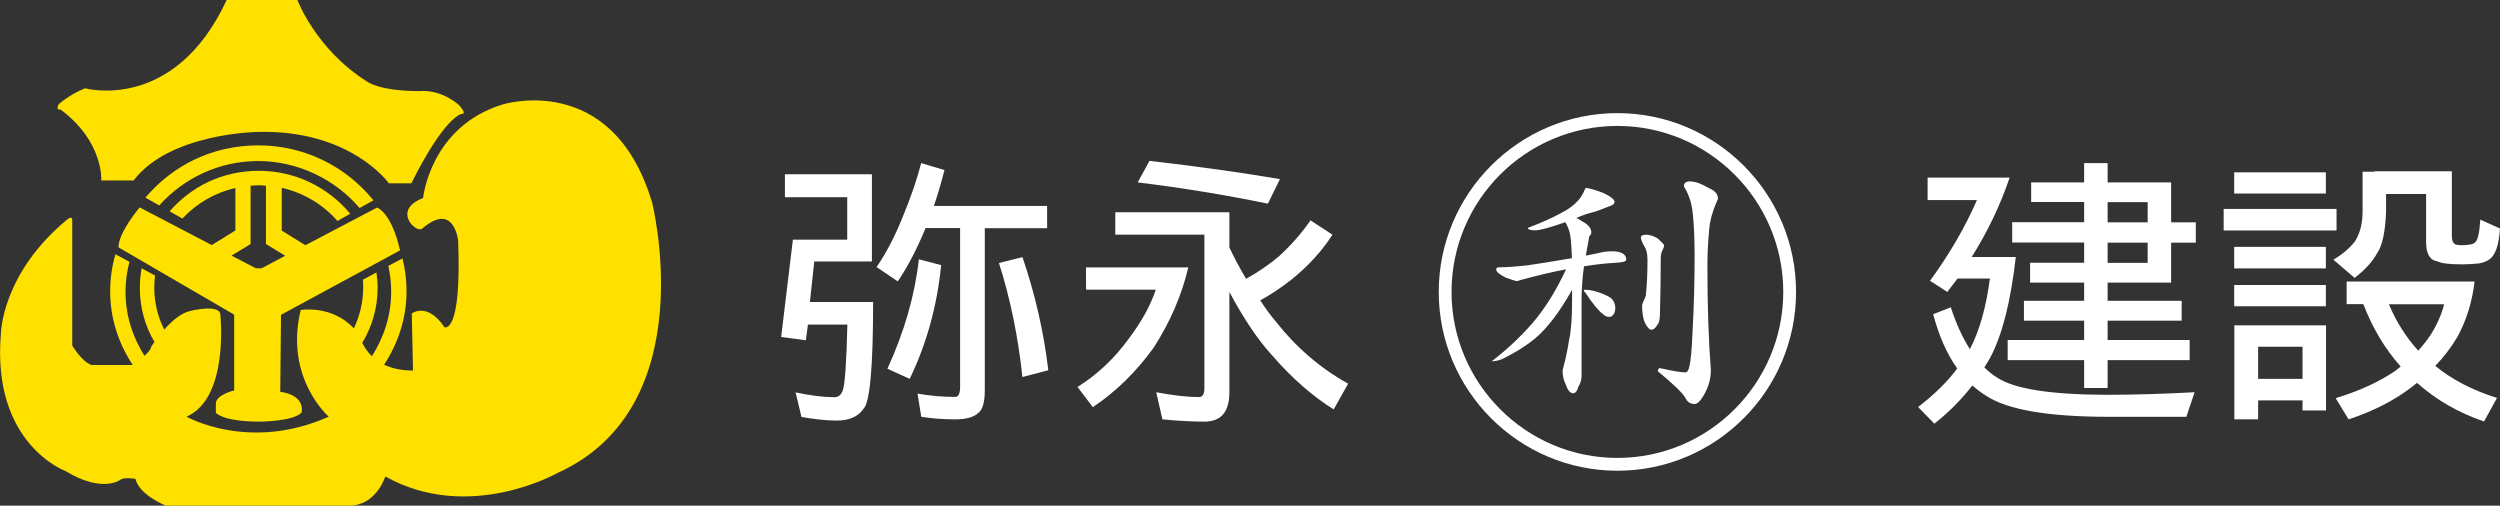 <svg width="529" height="107" viewBox="0 0 529 107" fill="none" xmlns="http://www.w3.org/2000/svg">
<rect x="0" y="0" width="529" height="107" fill="#333333" stroke="none"/>
<g clip-path="url(#clip0_4143_3423)">
<path d="M48.027 0H62.932C62.932 0 66.818 10.423 77.646 17.244C77.646 17.244 80.162 19.284 88.857 19.284C88.857 19.284 92.933 18.678 97.105 22.216C97.105 22.216 98.889 24.096 97.742 24.096C97.392 24.096 93.857 25.148 87.041 38.79H82.296C82.296 38.79 74.175 27.348 54.429 27.921C54.429 27.921 35.893 28.145 28.281 38.185H21.434C21.434 38.185 21.975 29.961 12.803 23.172C12.803 23.172 11.688 23.427 12.421 22.057C12.421 22.057 14.555 20.08 17.994 18.678C17.994 18.678 36.849 23.937 47.964 0" fill="#FFE100"/>
<path d="M79.016 42.392C73.283 35.284 64.493 30.758 54.652 30.758C44.81 30.758 36.498 35.061 30.765 41.818L33.696 43.475C38.855 37.706 46.339 34.073 54.652 34.073C62.964 34.073 70.926 37.929 76.085 44.017" fill="#FFE100"/>
<path d="M79.653 57.851L76.754 59.508" stroke="#D0121B" stroke-width="0.06" stroke-linejoin="round"/>
<path d="M59.301 82.903L59.461 66.616L84.653 52.974C82.774 44.814 79.78 43.922 79.78 43.922L64.62 51.89L59.62 48.798V39.746C64.27 40.798 68.378 43.284 71.404 46.758L74.111 45.228C69.493 39.682 62.55 36.145 54.779 36.145C47.008 36.145 40.479 39.459 35.893 44.719L38.6 46.248C41.562 43.061 45.447 40.766 49.811 39.778V48.767L44.81 51.858L29.555 43.89C29.555 43.89 25.065 49.149 25.065 52.336L49.556 66.584V82.616C49.556 82.616 45.67 83.509 45.67 85.421V87.334C45.67 87.334 47.072 89.214 54.938 89.214C54.938 89.214 61.913 89.214 63.792 87.334C63.792 87.334 64.875 83.764 59.365 82.903M54.078 56.735L48.983 54.089L53.027 51.635V39.3C53.601 39.268 54.142 39.204 54.715 39.204C55.257 39.204 55.766 39.268 56.276 39.3V51.635L60.352 54.121L55.352 56.767H54.047L54.078 56.735Z" fill="#FFE100"/>
<path d="M137.871 42.488C129.431 14.917 106.405 22.089 106.405 22.089C91.054 26.742 89.525 41.882 89.525 41.882C83.856 44.145 87.137 47.556 87.137 47.556C88.698 49.118 89.398 48.321 89.398 48.321C96.15 42.584 96.946 50.966 96.946 50.966C97.71 70.983 94.048 69.23 94.048 69.23C90.385 63.812 87.137 66.329 87.137 66.329L87.392 78.41C84.812 78.41 82.805 77.9 81.277 77.167C84.239 72.641 86.022 67.35 86.022 61.644C86.022 59.254 85.736 56.927 85.162 54.696L82.169 56.258C82.551 58.011 82.774 59.827 82.774 61.708C82.774 66.712 81.245 71.366 78.697 75.382C77.678 74.394 77.041 73.374 76.659 72.545C78.729 69.103 79.907 65.118 79.907 60.911C79.907 59.795 79.812 58.712 79.653 57.66L76.786 59.19C76.85 59.764 76.85 60.337 76.85 60.911C76.85 63.971 76.117 66.871 74.875 69.485C70.194 64.449 63.633 65.596 63.633 65.596C60.13 79.972 69.557 88.163 69.557 88.163C52.709 95.717 39.46 88.163 39.46 88.163C48.537 84.243 46.626 66.616 46.626 66.616C46.626 64.226 40.288 65.788 40.288 65.788C38.25 66.234 36.275 68.019 34.746 69.74C33.409 67.063 32.645 64.098 32.645 60.943C32.645 60.05 32.708 59.158 32.804 58.297L29.969 56.767C29.715 58.106 29.587 59.509 29.587 60.943C29.587 65.087 30.702 68.975 32.676 72.354C32.23 72.991 31.976 73.374 31.976 73.374C31.976 73.884 31.339 74.585 30.574 75.286C28.058 71.334 26.561 66.712 26.561 61.74C26.561 59.54 26.848 57.437 27.39 55.397L24.428 53.803C23.695 56.289 23.313 58.935 23.313 61.676C23.313 67.413 25.096 72.704 28.09 77.23H19.364C17.294 76.529 15.287 73.119 15.287 73.119V46.536C15.287 45.548 14.268 46.408 14.268 46.408C0.318 57.883 0.191 70.601 0.191 70.601C-1.815 94.028 13.918 99.701 13.918 99.701C21.593 104.355 25.383 101.582 25.383 101.582C26.084 100.881 28.663 101.327 28.663 101.327C29.428 104.737 35.097 107 35.097 107H73.856C79.653 107 81.532 100.817 81.532 100.817C99.271 110.761 118.03 100.052 118.03 100.052C149.114 85.964 137.903 42.488 137.903 42.488" fill="#FFE100"/>
<path d="M166.089 36.877H184.497V55.332H172.299L171.376 63.906H184.752C184.752 77.58 184.083 85.134 182.714 86.505C181.599 88.162 179.688 88.991 177.045 88.991C174.974 88.991 172.49 88.736 169.592 88.226L168.35 83.031C171.503 83.7 174.242 84.05 176.567 84.05C177.395 84.05 177.968 83.572 178.319 82.648C178.764 81.532 179.115 76.879 179.306 68.687H170.962L170.516 72.002L165.293 71.301L167.777 50.711H179.274V41.722H166.089M194.943 34.519L199.848 35.985C199.211 38.503 198.478 41.021 197.619 43.571H221.568V48.288H208.383V82.521C208.383 85.07 207.937 86.696 207.014 87.365C206.09 88.258 204.466 88.736 202.109 88.736C199.593 88.736 197.205 88.545 194.943 88.194L194.147 83.286C196.854 83.764 199.498 83.987 202.109 83.987C202.81 83.987 203.16 83.286 203.16 81.851V48.256H195.835C195.835 48.256 195.74 48.48 195.708 48.607C193.956 52.814 192.045 56.48 189.975 59.54L185.484 56.512C187.618 53.388 189.434 49.85 191.026 45.866C192.714 41.818 194.02 37.993 194.943 34.455M194.402 54.854L199.147 56.097C198.287 64.767 196.058 72.799 192.491 80.162L187.777 78.026C191.344 70.249 193.574 62.536 194.434 54.854M216.345 54.376C219.052 62.313 220.868 70.281 221.823 78.345L216.345 79.779C215.422 71.142 213.766 63.109 211.377 55.651L216.345 54.408V54.376Z" fill="white"/>
<path d="M229.785 56.576H251.442C250.073 62.441 247.62 68.114 244.117 73.564C240.455 78.632 236.187 82.84 231.25 86.154L228.002 81.883C232.238 79.238 235.868 75.796 238.958 71.525C241.601 67.987 243.48 64.576 244.563 61.293H229.817M235.996 44.91H260.137V52.368C261.22 54.663 262.398 56.863 263.672 58.998C266.252 57.564 268.577 55.97 270.647 54.217C273.226 51.858 275.424 49.34 277.303 46.631L281.953 49.659C279.723 53.133 276.825 56.289 273.322 59.126C271.124 60.847 268.895 62.345 266.666 63.556C267.653 65.086 268.736 66.584 269.914 67.987C274.277 73.532 279.405 77.931 285.265 81.182L282.208 86.633C277.781 83.86 273.481 80.13 269.341 75.381C266.22 72.003 263.162 67.445 260.137 61.771V82.999C260.137 87.143 258.385 89.214 254.85 89.214C252.207 89.214 249.245 89.055 245.964 88.736L244.659 82.999C248.226 83.668 251.219 84.019 253.672 84.019C254.468 84.019 254.85 83.382 254.85 82.138V49.659H235.996V44.942V44.91ZM243.225 34.041C252.971 35.157 262.175 36.431 270.838 37.898L268.29 43.093C259.118 41.213 249.945 39.715 240.741 38.599L243.225 34.041Z" fill="white"/>
<path d="M407.881 37.579H425.238C423.264 43.444 420.557 49.054 417.212 54.377H426.544C425.461 63.875 423.646 71.015 421.066 75.796C420.652 76.465 420.27 77.103 419.888 77.74C420.748 78.601 421.639 79.334 422.563 79.876C426.162 82.298 433.901 83.509 445.78 83.541C451.545 83.541 457.755 83.35 464.38 82.999L462.628 88.195H445.78C433.296 88.163 424.856 86.697 420.397 83.828C419.314 83.159 418.295 82.394 417.34 81.565C415.142 84.434 412.467 87.143 409.314 89.661L405.875 86.123C409.314 83.478 412.085 80.768 414.155 77.963C411.989 74.967 410.301 71.142 409.059 66.489L412.786 65.023C413.932 68.529 415.302 71.493 416.83 73.883C418.869 69.995 420.27 64.991 421.066 58.935H414.219C413.518 59.827 412.786 60.783 412.053 61.772L408.391 59.413C412.531 53.739 415.843 48.034 418.327 42.329H407.881M429.793 38.599H441.003V34.52H445.971V38.599H459.411V47.046H464.635V51.349H459.411V59.795H445.971V63.652H461.641V67.859H445.971V71.939H463.329V76.21H445.971V82.107H441.003V76.21H424.824V71.939H441.003V67.859H428.264V63.652H441.003V59.795H429.57V55.588H441.003V51.317H425.78V47.014H441.003V42.743H429.793V38.536V38.599ZM445.971 47.046H454.443V42.775H445.971V47.046ZM445.971 55.62H454.443V51.349H445.971V55.62Z" fill="white"/>
<path d="M470.527 44.209H494.413V48.767H470.527V44.209ZM472.756 36.463H492.152V40.958H472.756V36.463ZM472.756 52.241H492.152V56.799H472.756V52.241ZM472.756 60.305H492.152V64.799H472.756V60.305ZM492.183 68.879V86.856H487.215V84.72H477.82V88.736H472.788V68.847H492.183V68.879ZM477.82 80.162H487.215V73.373H477.82V80.162ZM502.375 36.24H518.809V49.914C518.809 50.934 519.095 51.54 519.668 51.763C520.051 51.827 520.465 51.89 520.974 51.89C521.547 51.89 522.153 51.827 522.726 51.731C523.172 51.635 523.522 51.508 523.777 51.253C524.318 50.775 524.669 49.181 524.828 46.472L529 48.352C528.777 51.858 528.013 54.058 526.707 54.918C526.038 55.364 525.306 55.619 524.478 55.747C523.235 55.874 522.057 55.938 521.006 55.938C518.235 55.938 516.484 55.715 515.783 55.301C514.159 55.078 513.362 53.707 513.362 51.221V41.053H504.891V44.782C504.732 49.085 504.095 51.986 503.012 53.548C502.056 55.333 500.464 57.086 498.235 58.807L493.744 54.95C495.782 53.739 497.311 52.4 498.362 50.998C499.381 49.34 499.923 47.269 499.923 44.782V36.336H502.407L502.375 36.24ZM496.483 59.572H523.618C523.108 63.907 521.898 67.827 519.955 71.333C518.681 73.501 517.121 75.54 515.305 77.421C518.777 80.29 523.14 82.553 528.363 84.21L525.624 89.182C520.178 87.334 515.464 84.593 511.452 81.023C511.165 81.214 510.878 81.437 510.592 81.692C506.802 84.656 502.279 86.983 496.961 88.736L494.222 84.242C499.126 82.776 503.298 80.863 506.802 78.505C507.216 78.186 507.598 77.867 507.98 77.549C504.7 73.883 502.056 69.484 500.082 64.353H496.547V59.572H496.483ZM505.496 64.385C507.025 68.05 509.095 71.333 511.706 74.202C512.694 73.086 513.585 71.971 514.382 70.76C515.719 68.624 516.643 66.488 517.184 64.385H505.496Z" fill="white"/>
<path d="M335.808 39.81C336.286 39.81 337.464 40.161 339.343 40.862C340.872 41.595 341.637 42.233 341.637 42.711C341.637 43.093 341.35 43.348 340.808 43.539C338.866 44.336 337.592 44.783 336.955 44.942C336.095 45.133 334.948 45.516 333.547 46.121C333.961 46.312 334.375 46.536 334.821 46.854C336.095 47.524 336.732 48.321 336.732 49.213C336.732 49.436 336.573 49.723 336.286 50.042C336.031 51.476 335.776 52.815 335.554 54.09C336.764 53.867 338.006 53.612 339.375 53.293C340.044 53.229 340.649 53.165 341.223 53.165C343.165 53.229 344.121 53.835 344.121 54.95C344.121 55.333 343.293 55.556 341.668 55.62C339.726 55.715 337.56 55.97 335.171 56.353C334.821 58.903 334.662 61.261 334.662 63.461V79.589C334.662 80.322 334.439 81.087 333.993 81.82C333.738 82.744 333.356 83.222 332.878 83.222C332.241 83.222 331.7 82.553 331.254 81.214C330.84 80.417 330.649 79.461 330.649 78.314C331.19 76.338 331.668 74.266 331.987 72.098C332.432 70.25 332.655 67.381 332.655 63.461V61.325C330.044 65.979 327.432 69.421 324.821 71.62C323.101 73.055 321.031 74.361 318.61 75.605C317.591 76.146 316.699 76.433 315.871 76.433H315.648C318.706 74.106 321.572 71.461 324.216 68.433C326.795 65.469 329.184 61.676 331.381 56.99C328.77 57.468 325.649 58.201 321.986 59.19L321.031 59.476C320.744 59.476 319.916 59.221 318.61 58.743C317.273 58.074 316.604 57.5 316.604 57.022C316.604 56.735 316.763 56.576 317.05 56.576C319.024 56.544 321.126 56.385 323.324 56.13C325.649 55.779 328.738 55.301 332.623 54.632C332.496 51.763 332.369 50.01 332.178 49.372C331.987 48.544 331.668 47.779 331.222 47.014C327.974 48.161 325.84 48.735 324.852 48.735C323.865 48.735 323.292 48.576 323.292 48.225C326.158 47.141 328.579 46.057 330.521 44.974C331.987 44.241 333.165 43.316 334.057 42.296C334.534 41.755 334.98 40.99 335.394 40.002C335.394 39.842 335.554 39.778 335.904 39.778M335.585 61.325C336.031 61.325 336.573 61.389 337.21 61.548C338.77 61.962 339.98 62.472 340.84 63.046C341.477 63.588 341.796 64.321 341.796 65.277C341.796 65.724 341.668 66.138 341.414 66.552C341.127 66.903 340.808 67.062 340.522 67.062C340.044 67.062 339.598 66.871 339.184 66.457C338.261 65.787 337.019 64.289 335.49 61.962C335.235 61.739 335.108 61.58 335.108 61.516C335.171 61.357 335.362 61.293 335.617 61.293M348.134 49.659C349.089 49.659 349.981 49.946 350.809 50.488C351.669 51.285 352.115 51.731 352.115 51.89C352.115 52.241 351.987 52.592 351.764 52.942C351.541 53.452 351.414 53.994 351.414 54.568C351.414 58.425 351.35 62.218 351.255 66.01C351.255 67.508 351.064 68.433 350.681 68.752C350.299 69.421 349.885 69.772 349.408 69.772C349.025 69.772 348.611 69.325 348.134 68.433C347.688 67.54 347.465 66.266 347.465 64.608C347.465 64.449 347.56 64.162 347.751 63.779C348.038 63.142 348.229 62.727 348.261 62.536C348.484 60.337 348.611 57.819 348.611 54.982C348.611 53.644 348.357 52.655 347.879 52.018C347.433 51.189 347.21 50.615 347.21 50.297C347.21 49.882 347.528 49.691 348.165 49.691M357.752 38.408C358.771 38.408 360.045 38.886 361.605 39.81C362.879 40.32 363.516 41.085 363.516 42.041C363.516 42.169 363.453 42.328 363.293 42.583C362.37 44.687 361.828 46.663 361.669 48.512C361.414 51.157 361.287 53.803 361.287 56.416C361.287 64.863 361.542 72.162 362.019 78.314C362.019 80.099 361.542 81.852 360.554 83.573C359.822 84.848 359.153 85.485 358.612 85.485C357.688 85.485 357.019 85.071 356.637 84.21C356.128 83.254 354.185 81.342 350.809 78.569C350.809 78.123 350.968 77.899 351.255 77.899C353.93 78.505 355.713 78.792 356.573 78.792C357.019 78.792 357.306 78.377 357.465 77.549C357.752 76.465 357.975 74.106 358.134 70.441C358.421 65.214 358.58 59.731 358.58 53.962C358.58 50.711 358.452 47.906 358.23 45.548C358.038 43.348 357.497 41.436 356.542 39.842C356.382 39.619 356.319 39.46 356.319 39.332C356.319 38.695 356.796 38.376 357.72 38.376" fill="white"/>
<path d="M304.438 61.772C304.438 82.649 321.413 99.606 342.242 99.606C363.07 99.606 380.046 82.649 380.046 61.772C380.046 40.894 363.07 23.938 342.242 23.938C321.413 23.938 304.438 40.926 304.438 61.772ZM307.145 61.772C307.145 42.392 322.878 26.647 342.242 26.647C361.605 26.647 377.338 42.424 377.338 61.772C377.338 81.119 361.605 96.896 342.242 96.896C322.878 96.896 307.145 81.119 307.145 61.772Z" fill="white"/>
</g>
<defs>
<clipPath id="clip0_4143_3423">
<rect width="529" height="107" fill="white"/>
</clipPath>
</defs>
</svg>

